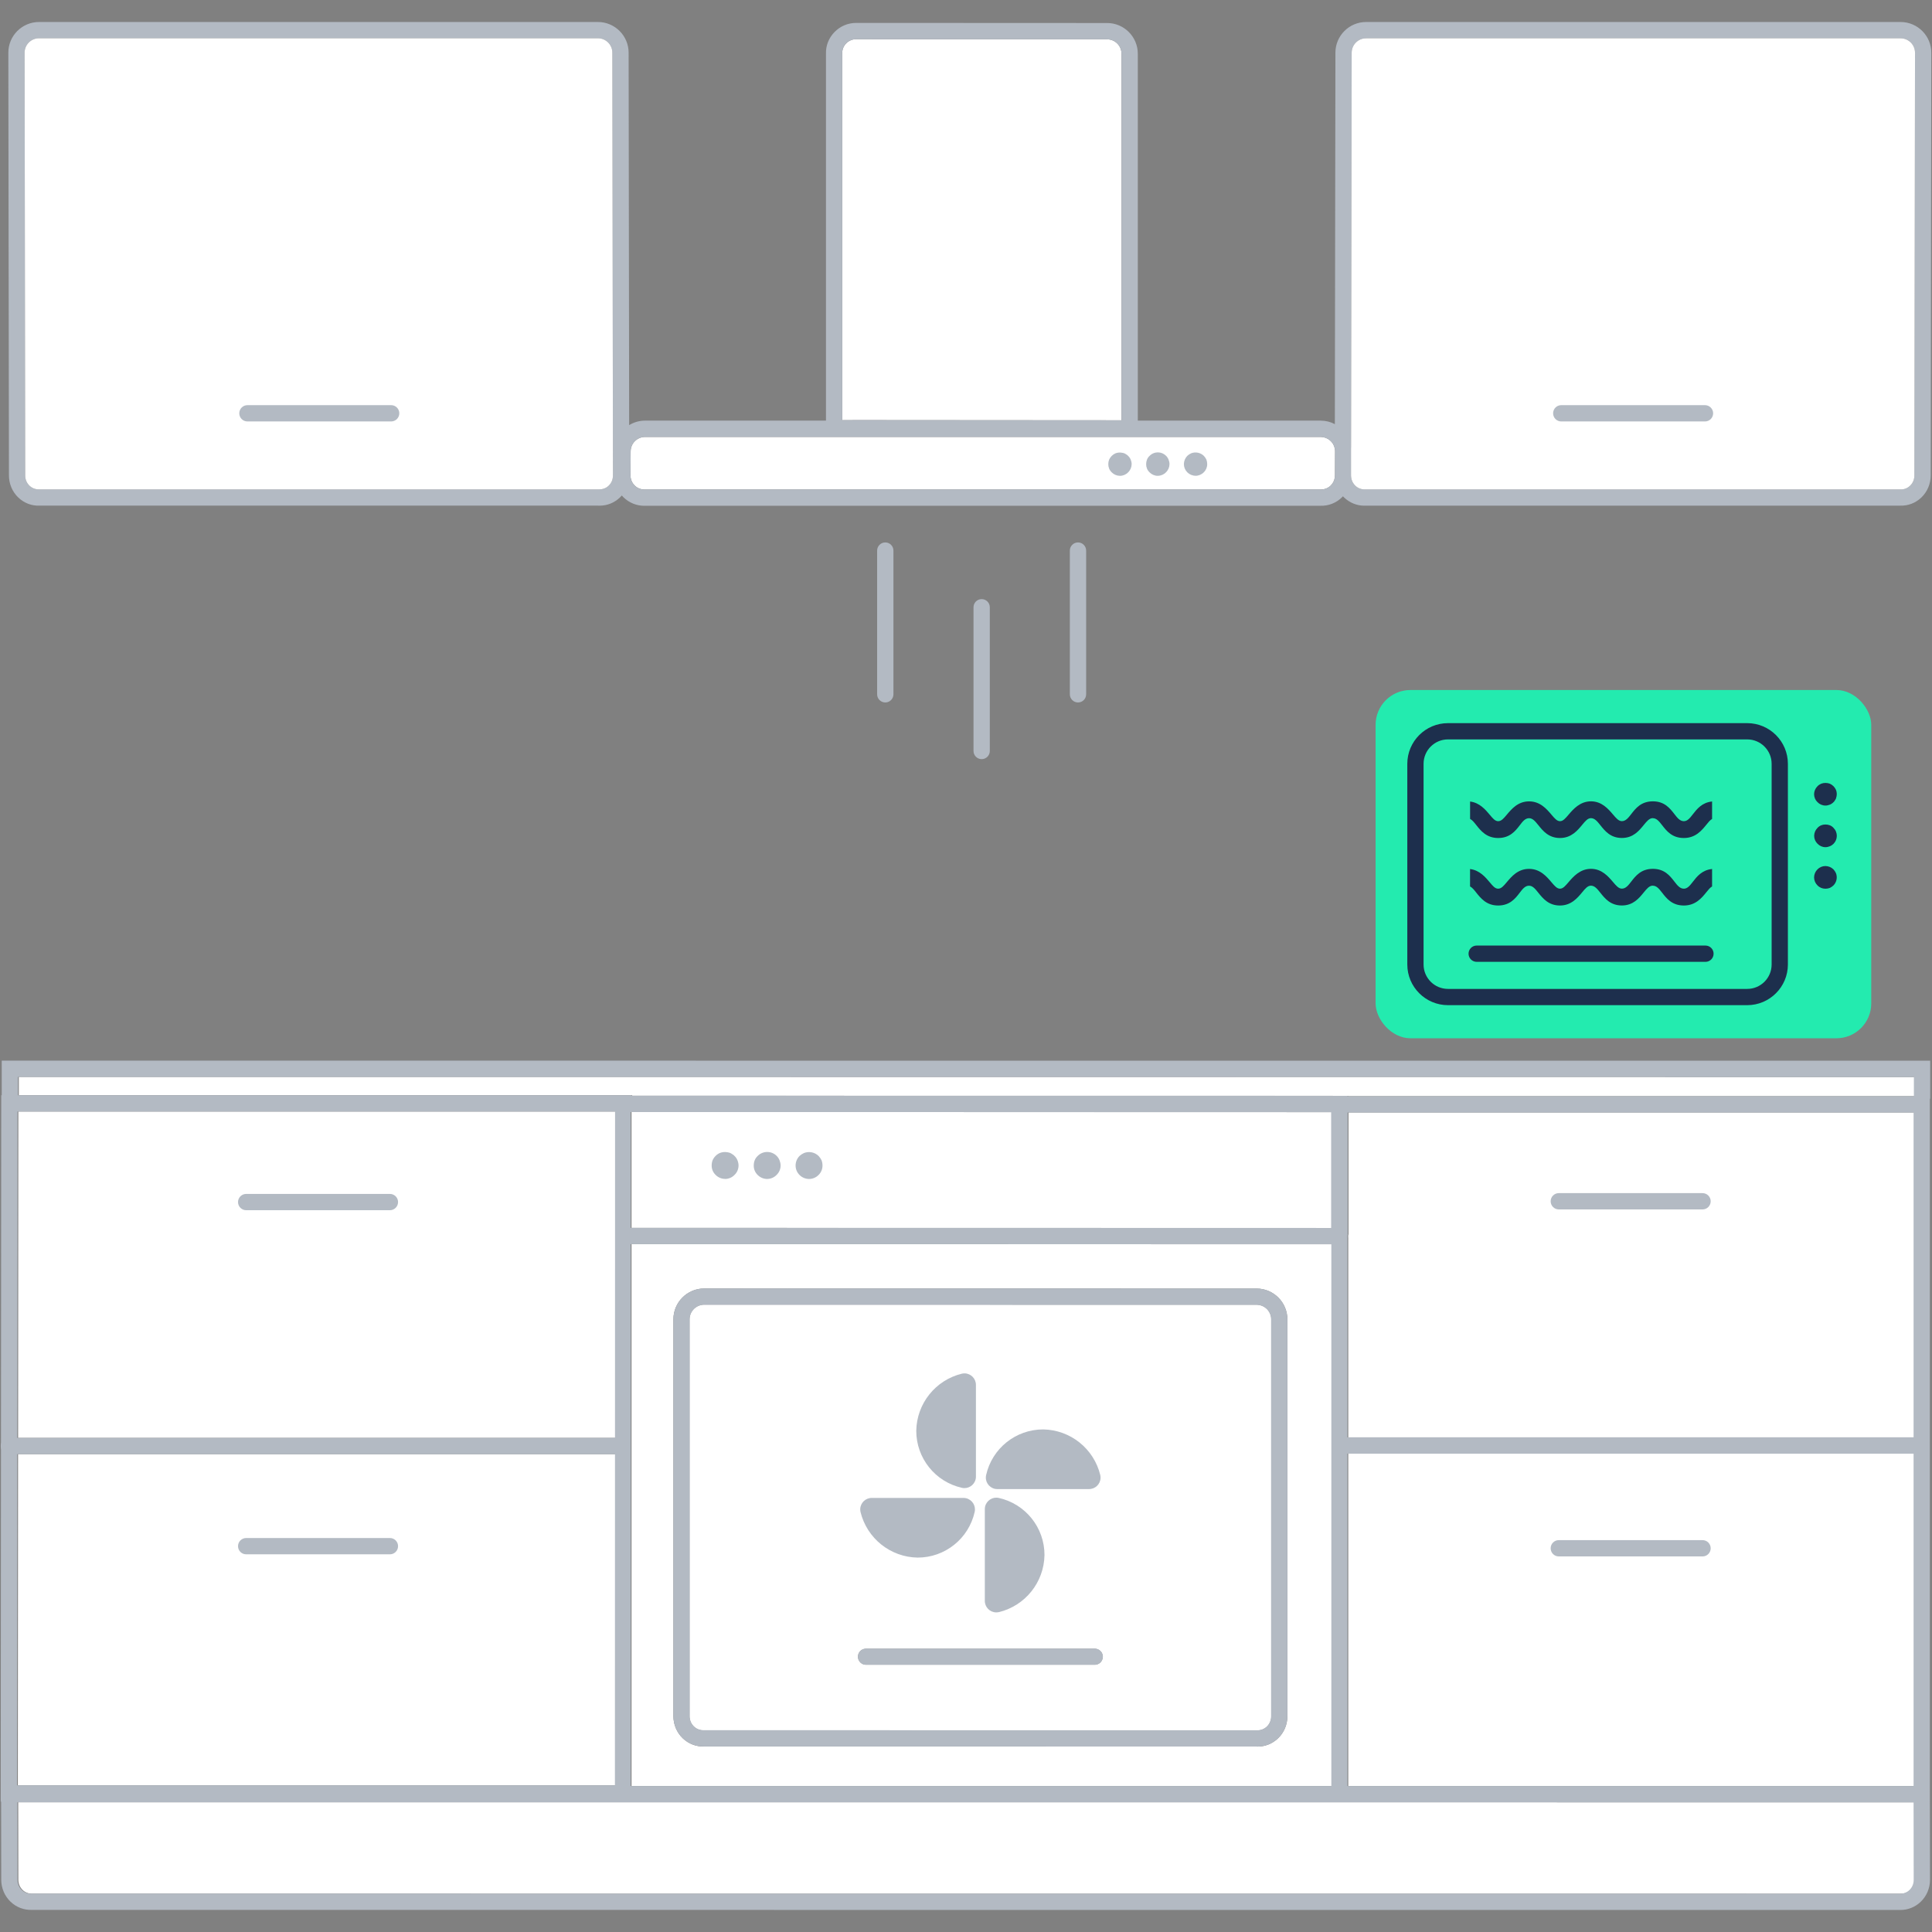 <?xml version="1.0" encoding="UTF-8"?><svg id="Calque_18" xmlns="http://www.w3.org/2000/svg" viewBox="0 0 512 512"><rect x="0" y="0" width="512" height="512" fill="#808080" stroke="none"/><polygon points="507.42 285.42 507.42 290.49 357.3 290.49 357.3 290.4 167.54 290.38 167.54 290.26 4.99 290.26 4.99 285.39 507.42 285.42" style="fill:#fff;"/><path d="m297.21,14.24v97.14l-70.3-.05-3.71.02V14.15c-.03-.99.34-1.93,1.03-2.64.71-.73,1.67-1.13,2.69-1.13l66.49.04c2.1,0,3.8,1.71,3.8,3.82Z" style="fill:#fff;"/><g><path d="m353.81,119.58l-.03,6.42c0,.16-.01.32-.04.47v.02c-.1.83-.48,1.6-1.09,2.19-.71.7-1.65,1.04-2.66,1.04h-179.11c-1.04.01-1.95-.34-2.66-1.04-.73-.71-1.13-1.66-1.13-2.67l.04-6.41c0-2.1,1.72-3.81,3.84-3.81h179c1.88,0,3.45,1.34,3.77,3.1h0c.05.23.07.45.07.69Z" style="fill:#fff;"/><path d="m358.05,118.55v7.48c-.01.15,0,.3.02.45.02-.15.02-.32.02-.47l.03-6.41c0-.36-.02-.7-.07-1.05Z" style="fill:#b3bac3;"/><path d="m503.68,5.83h-141.65c-4.48,0-8.13,3.65-8.13,8.12l-.15,98.45c-1.13-.6-2.42-.93-3.78-.93h-48.44V14.24c0-4.49-3.65-8.14-8.12-8.14l-66.49-.03c-2.2,0-4.25.86-5.77,2.43-1.52,1.55-2.32,3.59-2.26,5.7v97.27h-47.92c-1.55,0-3,.43-4.24,1.19l-.14-98.7c0-4.48-3.65-8.13-8.13-8.13H10.34c-4.49,0-8.13,3.65-8.13,8.13l.16,112.06c0,2.2.9,4.31,2.47,5.82,1.55,1.48,3.56,2.26,5.71,2.16h147.98c.12.01.23.01.35.01,2.03,0,3.93-.76,5.4-2.17.18-.17.35-.34.51-.53.12.16.27.31.42.46,1.5,1.47,3.48,2.27,5.52,2.27.07,0,.14,0,.2-.01h178.98c2.18.07,4.21-.75,5.75-2.26.08-.08.17-.17.23-.25.1.11.2.22.31.32,1.48,1.41,3.39,2.17,5.33,2.17.11,0,.22,0,.33-.01h141.61c2.17.08,4.16-.68,5.71-2.16,1.57-1.51,2.47-3.62,2.47-5.81l.16-112.07c0-4.48-3.65-8.13-8.13-8.13Zm-342.38,122.89c-.7.67-1.61,1-2.68.97H10.41c-.96.04-1.89-.3-2.59-.97-.73-.7-1.14-1.66-1.14-2.7l-.16-112.06c0-2.11,1.71-3.82,3.82-3.82h148.12c2.1,0,3.82,1.71,3.82,3.82l.16,112.06c0,1.04-.4,2-1.14,2.7Zm346.03-2.7c0,1.04-.4,2-1.14,2.7-.7.67-1.6,1.03-2.58.97h-141.84c-.97.04-1.89-.3-2.59-.97-.62-.59-1.01-1.37-1.11-2.22v-.02c-.02-.15-.03-.3-.03-.45v-7.48s.01,0,.01,0l.16-104.58c0-2.11,1.71-3.82,3.82-3.82h141.65c2.1,0,3.82,1.71,3.82,3.81l-.17,112.07ZM223.2,14.15c-.03-.99.34-1.93,1.03-2.64.71-.73,1.67-1.13,2.69-1.13l66.49.04c2.1,0,3.8,1.71,3.8,3.82v97.14l-70.3-.05-3.71.02V14.15Zm129.45,114.53c-.71.7-1.65,1.04-2.66,1.04h-179.11c-1.04.01-1.95-.34-2.66-1.04-.73-.71-1.13-1.66-1.13-2.67l.04-6.41c0-2.1,1.72-3.81,3.84-3.81h179c1.88,0,3.45,1.34,3.77,3.1h0c.05.23.07.45.07.69l-.03,6.42c0,.16-.01.32-.04.47v.02c-.1.83-.48,1.6-1.09,2.19Z" style="fill:#b3bac3;"/></g><path id="Tracé_978" d="m296.81,126.1c.82,0,1.6-.34,2.16-.93.59-.57.92-1.35.93-2.16,0-.41-.09-.82-.25-1.2-.15-.38-.38-.71-.68-.99-.13-.16-.28-.28-.46-.37-.16-.12-.34-.22-.53-.31-.19-.07-.39-.12-.59-.15-.6-.12-1.22-.07-1.79.15-.74.33-1.34.93-1.67,1.67-.15.38-.22.79-.22,1.2-.01.82.31,1.6.9,2.16.58.59,1.36.92,2.19.93Z" style="fill:#b3bac3;"/><path id="Tracé_979" d="m306.84,126.09c.82,0,1.6-.34,2.16-.93.59-.57.92-1.35.93-2.16,0-.41-.09-.82-.25-1.2-.63-1.57-2.42-2.33-3.99-1.69-.4.16-.75.4-1.05.71-.3.27-.53.61-.68.99-.15.38-.22.79-.22,1.2-.01.82.31,1.6.9,2.16.58.59,1.36.93,2.19.93Z" style="fill:#b3bac3;"/><path id="Tracé_980" d="m316.83,126.09c.83,0,1.62-.34,2.19-.93.58-.57.91-1.35.9-2.16,0-.41-.07-.82-.21-1.2-.17-.36-.4-.7-.68-.99-.89-.87-2.21-1.14-3.37-.68-.38.17-.72.4-1.02.68-.57.59-.89,1.37-.9,2.19,0,.81.33,1.59.9,2.16.58.58,1.37.92,2.19.92Z" style="fill:#b3bac3;"/><path d="m285.68,186.16c-1.19,0-2.16-.97-2.16-2.16v-38.09c0-1.19.96-2.16,2.16-2.16s2.16.97,2.16,2.16v38.09c0,1.19-.96,2.16-2.16,2.16Z" style="fill:#b3bac3;"/><path d="m234.61,186.16c-1.19,0-2.16-.97-2.16-2.16v-38.09c0-1.19.97-2.16,2.16-2.16s2.16.97,2.16,2.16v38.09c0,1.19-.97,2.16-2.16,2.16Z" style="fill:#b3bac3;"/><path d="m260.15,201.18c-1.19,0-2.16-.97-2.16-2.16v-38.09c0-1.19.97-2.16,2.16-2.16s2.16.97,2.16,2.16v38.09c0,1.19-.97,2.16-2.16,2.16Z" style="fill:#b3bac3;"/><polygon points="352.99 294.73 352.99 325.43 167.53 325.4 167.36 325.4 167.36 294.7 167.54 294.7 352.99 294.73" style="fill:#fff;"/><path d="m333.01,345.8l-146.39-.02c-2.12,0-3.85,1.72-3.85,3.85v105.18c0,1.05.41,2.02,1.15,2.73.7.67,1.65,1.01,2.61.98l146.57.02c.97.03,1.9-.31,2.61-.98.74-.71,1.15-1.68,1.15-2.73v-105.18c0-2.13-1.73-3.85-3.85-3.85Zm-42.89,95.4h-60.62c-1.19,0-2.16-.97-2.16-2.16s.97-2.15,2.16-2.15h60.62c1.2,0,2.16.96,2.16,2.15s-.96,2.16-2.16,2.16Z" style="fill:#fff;"/><path d="m352.99,329.74l-185.46-.02h-.17v143.61h185.68v-143.59h-.05Zm-11.82,125.09c0,2.2-.9,4.34-2.48,5.84-1.48,1.42-3.39,2.19-5.42,2.19-.1,0-.21,0-.31-.01l-146.34-.02c-2.06.09-4.12-.68-5.68-2.17-1.58-1.51-2.48-3.64-2.48-5.85v-105.18c0-4.5,3.66-8.17,8.16-8.17l146.39.02c4.5,0,8.16,3.67,8.16,8.17v105.18Z" style="fill:#fff;"/><g><path d="m333.01,345.8l-146.39-.02c-2.12,0-3.85,1.72-3.85,3.85v105.18c0,1.05.41,2.02,1.15,2.73.7.67,1.65,1.01,2.61.98l146.57.02c.97.03,1.9-.31,2.61-.98.74-.71,1.15-1.68,1.15-2.73v-105.18c0-2.13-1.73-3.85-3.85-3.85Zm-42.89,95.4h-60.62c-1.19,0-2.16-.97-2.16-2.16s.97-2.15,2.16-2.15h60.62c1.2,0,2.16.96,2.16,2.15s-.96,2.16-2.16,2.16Z" style="fill:#fff;"/><path d="m333.01,341.48l-146.39-.02c-4.5,0-8.16,3.67-8.16,8.17v105.18c0,2.21.9,4.34,2.48,5.85,1.56,1.49,3.62,2.26,5.68,2.17l146.34.02c.1.01.21.01.31.01,2.03,0,3.94-.77,5.42-2.19,1.58-1.5,2.48-3.64,2.48-5.84v-105.18c0-4.5-3.66-8.17-8.16-8.17Zm3.85,113.35c0,1.05-.41,2.02-1.15,2.73-.71.67-1.64,1.01-2.61.98l-146.57-.02c-.96.03-1.91-.31-2.61-.98-.74-.71-1.15-1.68-1.15-2.73v-105.18c0-2.13,1.73-3.85,3.85-3.85l146.39.02c2.12,0,3.85,1.72,3.85,3.85v105.18Z" style="fill:#b3bac3;"/></g><path d="m292.28,439.04c0,1.19-.96,2.16-2.16,2.16h-60.62c-1.19,0-2.16-.97-2.16-2.16s.97-2.15,2.16-2.15h60.62c1.2,0,2.16.96,2.16,2.15Z" style="fill:#b3bac3;"/><path d="m357.36,327.58c0,.17-.02.34-.06.5v-1.01c.04.16.06.33.06.51Z" style="fill:#b3bac3;"/><path id="Tracé_1005" d="m192.16,312.44h0c.94-.01,1.84-.4,2.49-1.07.68-.65,1.07-1.55,1.07-2.5,0-.48-.11-.95-.29-1.39-.17-.43-.44-.82-.78-1.14-.14-.18-.33-.33-.53-.43-.19-.14-.39-.26-.6-.36-.22-.08-.45-.14-.68-.18-.69-.14-1.41-.08-2.07.18-.86.38-1.54,1.07-1.92,1.92-.17.44-.25.92-.25,1.39-.02.94.36,1.84,1.03,2.49.66.68,1.58,1.07,2.53,1.07h0Z" style="fill:#b3bac3;"/><path id="Tracé_1006" d="m203.31,312.44h0c.94-.01,1.84-.4,2.49-1.07.68-.65,1.07-1.55,1.07-2.49,0-.48-.11-.95-.28-1.39-.73-1.81-2.79-2.68-4.6-1.95-.46.18-.87.46-1.21.81-.34.32-.61.71-.78,1.14-.17.44-.25.92-.25,1.39-.02.94.36,1.84,1.03,2.49.66.68,1.58,1.07,2.53,1.07h0Z" style="fill:#b3bac3;"/><path id="Tracé_1007" d="m214.41,312.44h0c.95,0,1.86-.39,2.53-1.07.67-.66,1.04-1.56,1.03-2.49,0-.47-.08-.95-.25-1.39-.2-.42-.46-.8-.78-1.14-1.03-1.01-2.55-1.31-3.89-.78-.43.19-.83.46-1.18.78-.66.68-1.03,1.59-1.03,2.53,0,.94.37,1.83,1.03,2.49.67.68,1.58,1.06,2.53,1.07h0Z" style="fill:#b3bac3;"/><g id="Groupe_1323"><path id="Tracé_1011" d="m254.93,394.29c1.64.37,3.26-.67,3.63-2.3.05-.24.08-.48.07-.72v-24.21c.03-1.68-1.3-3.06-2.97-3.1-.24,0-.49.02-.73.07-7.01,1.7-11.99,7.92-12.11,15.13-.01,7.26,5.02,13.55,12.11,15.13h0Z" style="fill:#b3bac3;"/><path id="Tracé_1012" d="m264.69,427.24c7.01-1.7,11.99-7.92,12.11-15.14.01-7.26-5.02-13.55-12.11-15.13-1.64-.37-3.26.67-3.63,2.3-.05.24-.08.48-.07.72v24.21c-.03,1.68,1.3,3.06,2.97,3.1.24,0,.49-.02.73-.07h0Z" style="fill:#b3bac3;"/><path id="Tracé_1013" d="m264.35,394.62h24.21c1.68.03,3.06-1.3,3.1-2.97,0-.24-.02-.49-.07-.73-1.7-7.01-7.92-11.99-15.13-12.11-7.26-.01-13.55,5.02-15.13,12.11-.37,1.64.67,3.26,2.3,3.63.24.05.48.08.72.07h0Z" style="fill:#b3bac3;"/><path id="Tracé_1014" d="m243.17,412.78c7.26.01,13.55-5.02,15.13-12.11.37-1.64-.67-3.26-2.3-3.63-.24-.05-.48-.08-.72-.07h-24.21c-1.68-.03-3.06,1.3-3.1,2.97,0,.24.02.49.07.73,1.7,7.01,7.92,11.99,15.13,12.11h0Z" style="fill:#b3bac3;"/></g><g><polygon points="163.2 385.37 163.18 473.13 4.73 473.13 4.79 385.37 163.2 385.37" style="fill:#fff;"/><polygon points="163.22 294.57 163.2 381.05 4.8 381.05 4.86 294.57 163.22 294.57" style="fill:#fff;"/></g><path d="m.48,382.13v2.16c-.19-.31-.29-.68-.29-1.08s.1-.77.29-1.08Z" style="fill:#b3bac3;"/><path d="m103.33,411.91h-38.09c-1.19,0-2.16-.96-2.16-2.16s.97-2.16,2.16-2.16h38.09c1.19,0,2.16.96,2.16,2.16s-.97,2.16-2.16,2.16Z" style="fill:#b3bac3;"/><path d="m507.37,498.18c0,1.04-.4,2-1.14,2.71-.69.66-1.61.99-2.54.96l-495.14-.02c-.95.03-1.86-.3-2.55-.96-.73-.71-1.14-1.67-1.14-2.71l-.03-20.54h348.21s154.3.02,154.3.02l.03,20.54Z" style="fill:#fff;"/><rect x="357.3" y="385.24" width="150.04" height="88.09" style="fill:#fff;"/><path d="m507.34,294.81v86.1h-150.04v-53.84c.04.16.06.33.06.51v-32.77h149.98Z" style="fill:#fff;"/><path d="m353.04,477.63h0s154.3.01,154.3.01h-154.3Z" style="fill:#b3bac3;"/><path d="m511.52,291.15v-10.05l-511.06-.02v9.18h-.13l-.07,91.87v2.16l-.07,93.16h.11l.03,20.71c0,2.2.9,4.32,2.47,5.82,1.55,1.49,3.58,2.22,5.63,2.16l494.9.02h.3c2.01,0,3.9-.76,5.37-2.16,1.57-1.5,2.47-3.62,2.47-5.82l-.04-24.85v-182.18h.09Zm-506.88,3.42h158.36l-.02,86.48H4.58l.06-86.48Zm-.07,90.8h158.41l-.02,87.76H4.51l.06-87.76Zm501.44,115.52c-.69.66-1.61.99-2.54.96l-495.14-.02c-.95.03-1.86-.3-2.55-.96-.73-.71-1.14-1.67-1.14-2.71l-.03-20.54h348.21s154.3.02,154.3.02l.03,20.54c0,1.04-.4,2-1.14,2.71Zm-338.7-171.18l185.46.02h.05v143.59h-185.68v-143.61h.17Zm-.17-4.31v-30.7h.18l185.45.02v30.7l-185.46-.02h-.17Zm339.98,59.83v88.09h-150.04v-88.09h150.04Zm-150.04-4.32v-53.84c.04.16.06.33.06.51v-32.77h149.98v86.1h-150.04Zm150.12-90.42h-150.12v-.09l-189.76-.02v-.12H4.77v-4.87l502.43.02v5.08Z" style="fill:#b3bac3;"/><path d="m451.19,320.51h-38.09c-1.19,0-2.16-.97-2.16-2.16s.96-2.16,2.16-2.16h38.09c1.19,0,2.16.97,2.16,2.16s-.96,2.16-2.16,2.16Z" style="fill:#b3bac3;"/><path d="m103.33,320.72h-38.09c-1.19,0-2.16-.97-2.16-2.16s.97-2.16,2.16-2.16h38.09c1.19,0,2.16.97,2.16,2.16s-.97,2.16-2.16,2.16Z" style="fill:#b3bac3;"/><path d="m451.19,412.47h-38.09c-1.19,0-2.16-.96-2.16-2.16s.96-2.16,2.16-2.16h38.09c1.19,0,2.16.96,2.16,2.16s-.96,2.16-2.16,2.16Z" style="fill:#b3bac3;"/><path d="m507.5,13.95l-.17,112.07c0,1.04-.4,2-1.14,2.7-.7.67-1.6,1.03-2.58.97h-141.84c-.97.04-1.89-.3-2.59-.97-.62-.59-1.01-1.37-1.11-2.22v-.02c-.02-.15-.03-.3-.03-.45v-7.48s.01,0,.01,0l.16-104.58c0-2.11,1.71-3.82,3.82-3.82h141.65c2.1,0,3.82,1.71,3.82,3.81Z" style="fill:#fff;"/><path d="m451.84,111.69h-38.09c-1.19,0-2.16-.97-2.16-2.16s.96-2.16,2.16-2.16h38.09c1.19,0,2.16.97,2.16,2.16s-.96,2.16-2.16,2.16Z" style="fill:#b3bac3;"/><path d="m162.44,126.02c0,1.04-.4,2-1.14,2.7-.7.67-1.61,1-2.68.97H10.41c-.96.04-1.89-.3-2.59-.97-.73-.7-1.14-1.66-1.14-2.7l-.16-112.06c0-2.11,1.71-3.82,3.82-3.82h148.12c2.1,0,3.82,1.71,3.82,3.82l.16,112.06Z" style="fill:#fff;"/><path d="m103.66,111.69h-38.09c-1.19,0-2.16-.97-2.16-2.16s.97-2.16,2.16-2.16h38.09c1.19,0,2.16.97,2.16,2.16s-.97,2.16-2.16,2.16Z" style="fill:#b3bac3;"/><rect x="364.55" y="182.86" width="131.35" height="92.29" rx="9.23" ry="9.23" style="fill:#23ebaf;"/><path d="m463.03,266.38h-79.3c-5.95,0-10.78-4.84-10.78-10.78v-53.18c0-5.95,4.84-10.78,10.78-10.78h79.3c5.95,0,10.78,4.84,10.78,10.78v53.18c0,5.95-4.84,10.78-10.78,10.78Zm-79.3-70.43c-3.57,0-6.47,2.9-6.47,6.47v53.18c0,3.57,2.9,6.47,6.47,6.47h79.3c3.57,0,6.47-2.9,6.47-6.47v-53.18c0-3.57-2.9-6.47-6.47-6.47h-79.3Z" style="fill:#1d2f4d;"/><path d="m451.96,254.9h-60.62c-1.19,0-2.16-.97-2.16-2.16s.96-2.16,2.16-2.16h60.62c1.19,0,2.16.97,2.16,2.16s-.96,2.16-2.16,2.16Z" style="fill:#1d2f4d;"/><g><path id="Tracé_978-2" d="m480.75,210.48c0,.79.33,1.55.9,2.1.55.57,1.31.9,2.11.9.4,0,.8-.09,1.17-.24.37-.15.69-.37.96-.66.15-.12.28-.28.36-.45.12-.16.22-.33.3-.51.07-.19.11-.38.15-.57.12-.58.07-1.19-.15-1.74-.32-.72-.9-1.3-1.62-1.62-.37-.14-.77-.21-1.17-.21-.79-.01-1.56.3-2.11.88-.57.56-.9,1.33-.9,2.13Z" style="fill:#1d2f4d;"/><path id="Tracé_979-2" d="m480.77,221.51c0,.79.33,1.55.9,2.1.55.57,1.3.9,2.09.9.4,0,.79-.09,1.16-.24,1.52-.62,2.25-2.35,1.64-3.88-.15-.38-.39-.73-.68-1.02-.26-.29-.59-.52-.96-.66-.37-.14-.77-.21-1.16-.21-.79-.01-1.55.3-2.09.88-.57.56-.89,1.33-.9,2.13Z" style="fill:#1d2f4d;"/><path id="Tracé_980-2" d="m480.75,232.51c0,.8.33,1.57.9,2.13.55.57,1.31.88,2.1.88.4,0,.79-.07,1.17-.21.35-.17.68-.39.96-.66.85-.86,1.11-2.15.66-3.27-.16-.36-.39-.7-.66-.99-.57-.56-1.33-.87-2.13-.88-.79,0-1.55.32-2.1.88-.57.56-.89,1.33-.9,2.13Z" style="fill:#1d2f4d;"/><path d="m438.02,234.72c1.01,0,1.68.86,2.46,1.86,1.17,1.51,2.63,3.39,5.76,3.39s4.76-2.04,5.96-3.52c.54-.67,1-1.24,1.52-1.53v-4.63c-2.67.27-4.02,2-5.12,3.42-.75.97-1.4,1.8-2.36,1.8-1.05,0-1.73-.88-2.52-1.9-1.16-1.5-2.59-3.36-5.7-3.36s-4.56,1.87-5.72,3.37c-.78,1.01-1.46,1.88-2.49,1.88-.85,0-1.5-.77-2.33-1.74-1.26-1.48-2.98-3.51-5.86-3.51s-4.69,2.07-5.98,3.58c-.83.97-1.43,1.68-2.23,1.68s-1.4-.71-2.23-1.68c-1.27-1.51-3.01-3.57-5.97-3.57s-4.65,2.05-5.91,3.54c-.83.99-1.44,1.71-2.27,1.71s-1.41-.71-2.23-1.69c-1.15-1.37-2.7-3.21-5.22-3.52v4.61c.58.3,1.08.92,1.62,1.61,1.22,1.54,2.74,3.45,5.83,3.45s4.56-1.87,5.7-3.37c.77-1.01,1.44-1.88,2.48-1.88.97,0,1.65.85,2.44,1.84,1.22,1.52,2.74,3.41,5.75,3.41s4.67-2.03,5.91-3.52c.8-.97,1.44-1.74,2.3-1.74,1,0,1.69.87,2.49,1.87,1.2,1.51,2.69,3.38,5.7,3.38s4.55-1.91,5.81-3.45c.83-1.01,1.48-1.81,2.41-1.81Zm0-17.89c1.01,0,1.68.86,2.46,1.86,1.17,1.51,2.63,3.39,5.76,3.39s4.76-2.04,5.96-3.52c.54-.67,1-1.24,1.52-1.53v-4.63c-2.67.27-4.02,2-5.12,3.42-.75.97-1.4,1.8-2.36,1.8-1.05,0-1.73-.88-2.52-1.9-1.16-1.49-2.59-3.36-5.7-3.36s-4.56,1.87-5.72,3.37c-.78,1.01-1.46,1.88-2.49,1.88-.85,0-1.5-.77-2.33-1.74-1.26-1.48-2.98-3.51-5.86-3.51s-4.69,2.07-5.97,3.58c-.83.97-1.43,1.68-2.23,1.68s-1.4-.71-2.23-1.68c-1.27-1.51-3.01-3.57-5.97-3.57s-4.65,2.05-5.91,3.54c-.83.99-1.44,1.71-2.27,1.71s-1.41-.71-2.23-1.69c-1.15-1.37-2.7-3.21-5.22-3.52v4.61c.58.3,1.08.92,1.62,1.61,1.22,1.54,2.74,3.45,5.83,3.45s4.56-1.87,5.71-3.37c.77-1.01,1.44-1.88,2.47-1.88.97,0,1.65.85,2.45,1.84,1.22,1.52,2.74,3.41,5.75,3.41s4.67-2.03,5.9-3.52c.81-.97,1.44-1.74,2.3-1.74,1,0,1.69.87,2.49,1.87,1.2,1.51,2.69,3.38,5.7,3.38s4.55-1.91,5.81-3.45c.83-1.01,1.48-1.81,2.41-1.81Z" style="fill:#1d2f4d;"/></g></svg>